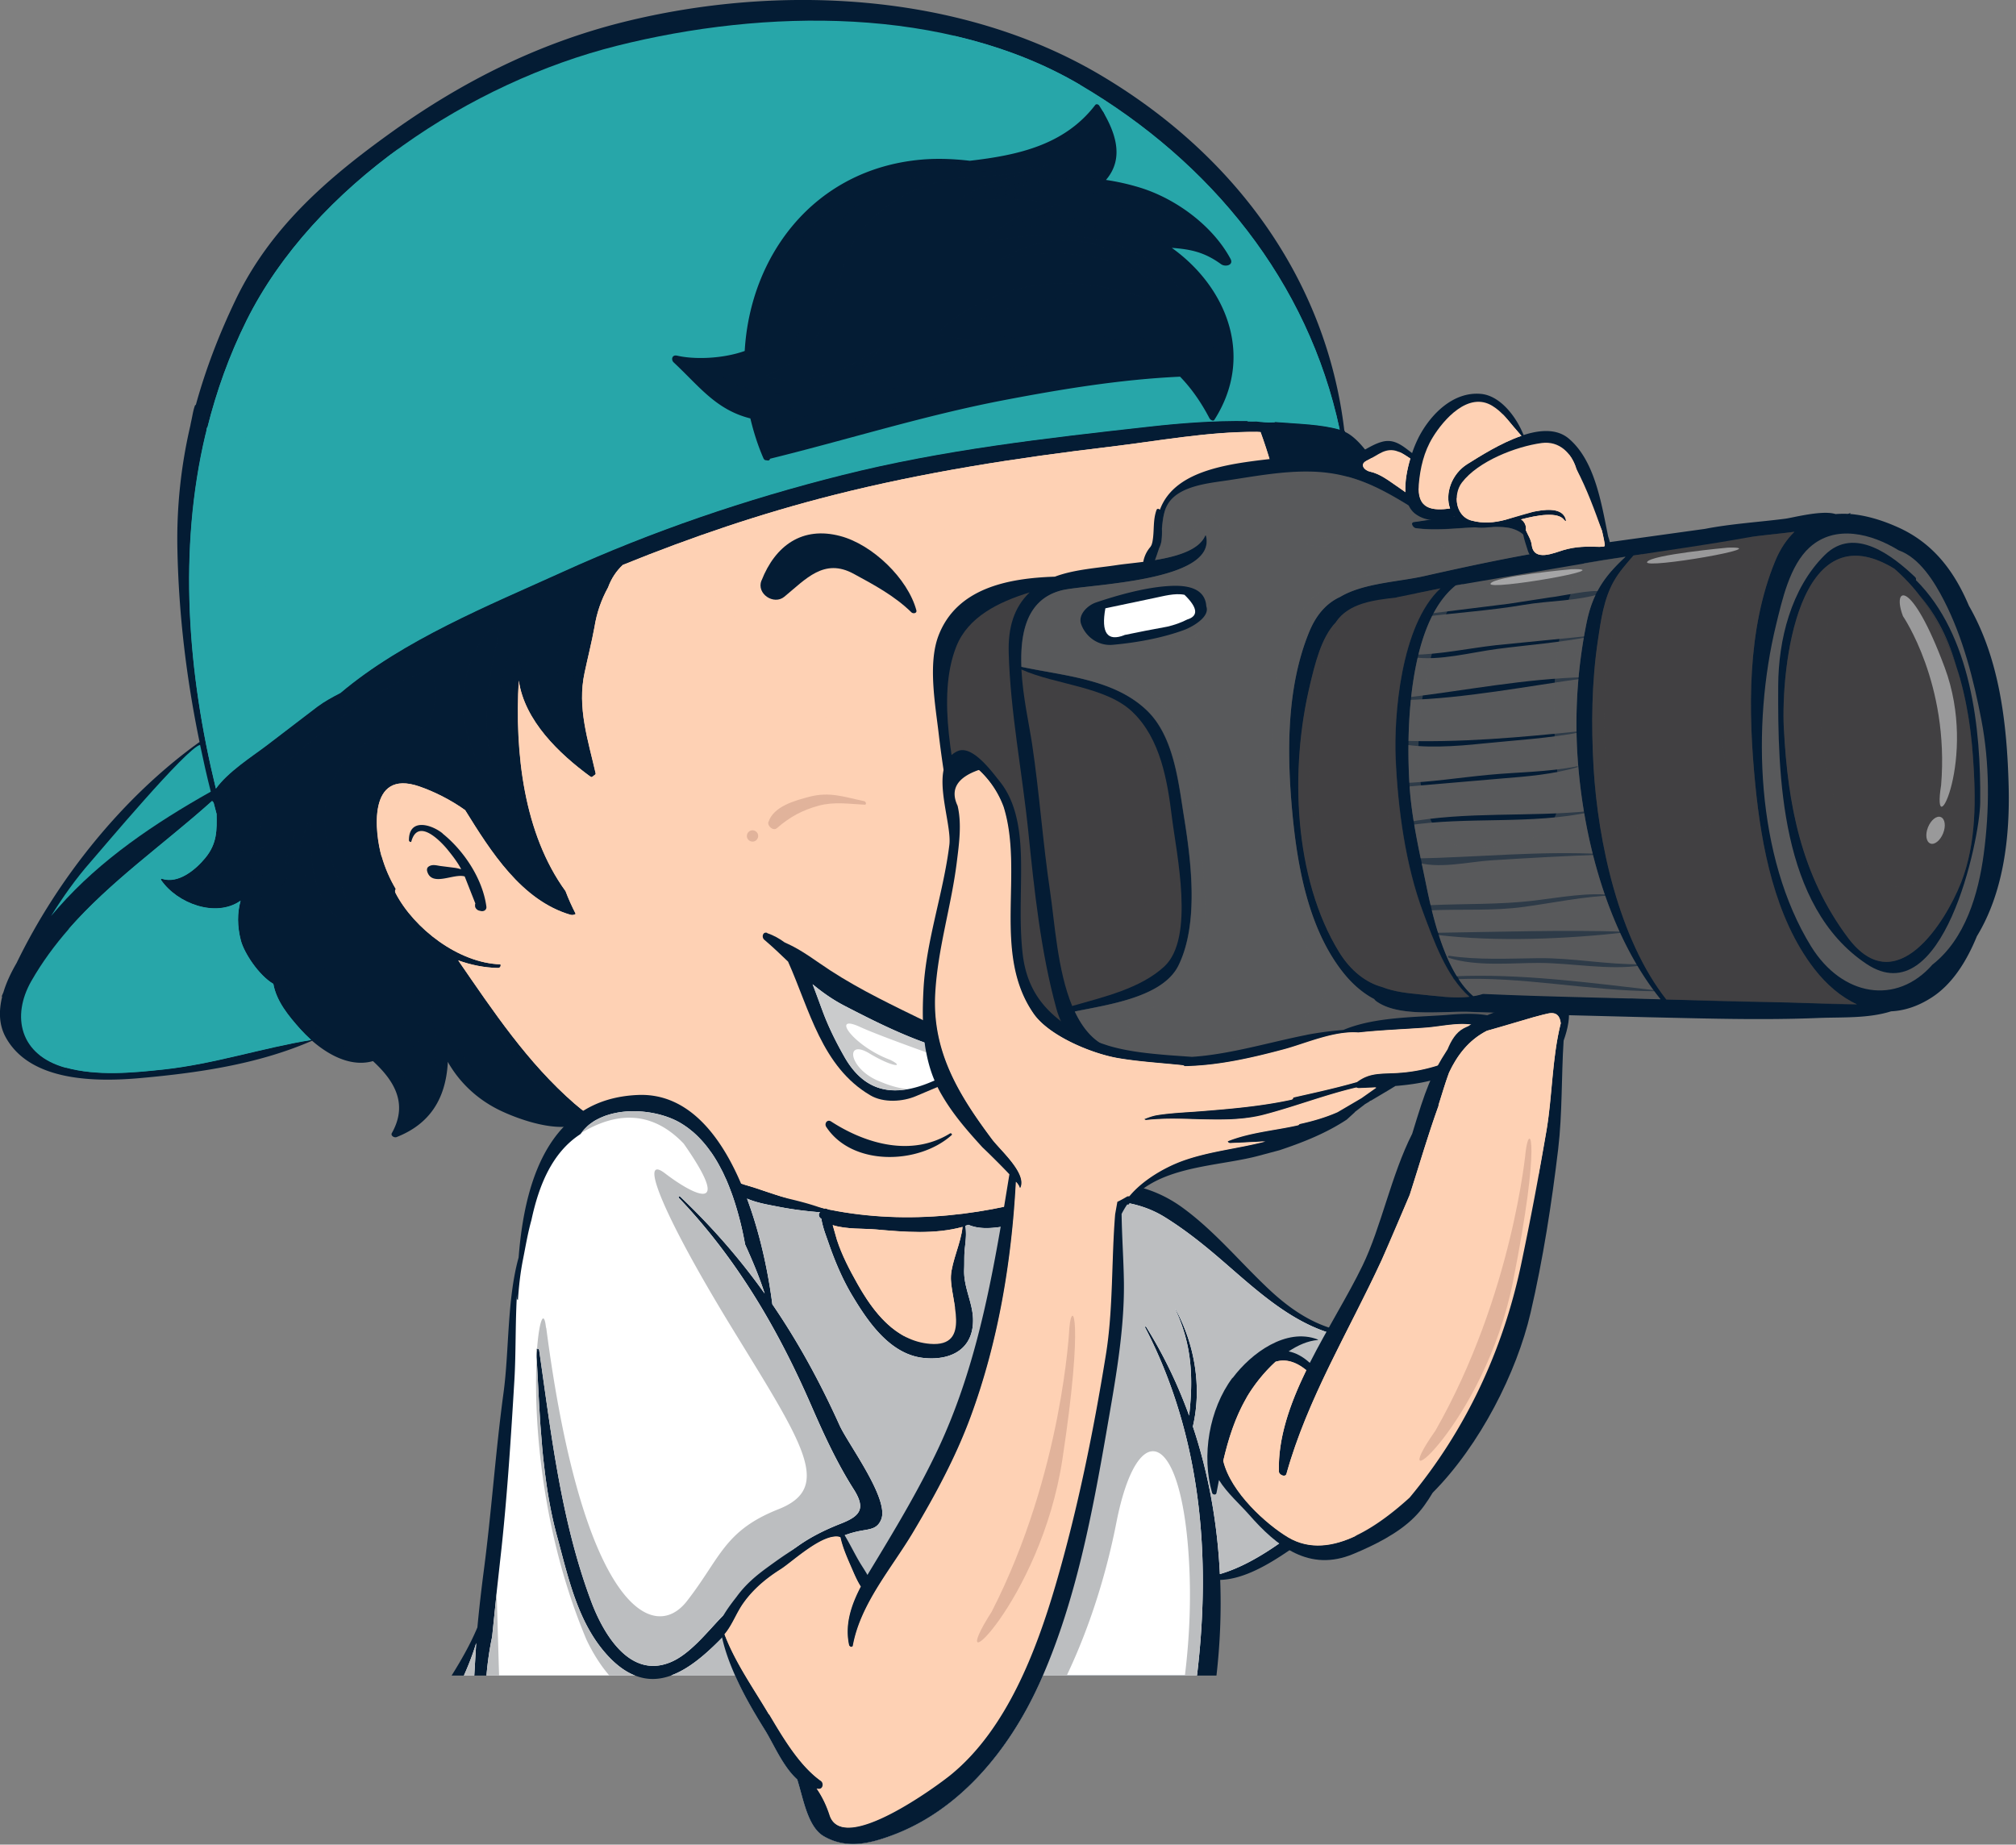 <svg xmlns="http://www.w3.org/2000/svg" width="200" height="183" fill="none" xmlns:v="https://vecta.io/nano"><rect width="100%" height="100%" fill="#808080" stroke="none"/><style><![CDATA[.B{fill:#041c34}.C{fill:#fed1b4}.D{opacity:.5}.E{fill:#414042}.F{fill:#27a6a9}.G{fill:#58595b}.H{fill:#e1b39b}.I{fill:#f1f2f2}]]></style><g clip-path="url(#A)"><path d="M.21 98.94s-.04-.1-.02-.15l.15-.35c.29-.98.76-1.96 1.31-2.91 4.11-8.47 10.62-16.52 18.12-21.9h.03c-1.3-6.28-2.07-12.64-2.2-19.12a49.39 49.39 0 0 1 1.29-12.31c.02-.14.05-.27.08-.41.12-.52.18-1.03.36-1.53.02-.06.06-.08.1-.1.98-3.55 2.31-7.02 3.98-10.49 3.46-7.16 9.13-12.04 15.47-16.58C45.89 8.07 53.41 4.3 61.79 2.2 77.21-1.65 95.2-.77 109.06 7.38c13.31 7.84 22.52 20.23 24.31 35.37.02 0 .04.02.07.03v.07c1.14.52 2.25 2.04 2.7 2.76 1.83 2.93 1.36 6.06-.1 8.96a7.6 7.6 0 0 1 .25 1.33c.39 4.11-2.72 5.71-5.13 8.21a30.5 30.5 0 0 0 1.37 3.37c3.15 6.44 7.18 12.6 6.1 20.07-1.1 7.68-5.45 15.49-11.1 20.7-11.43 10.57-30.25 17.39-45.6 13.21-7.8-2.12-16.73-5-23.54-9.43-.28-.18-.54-.37-.8-.56-2.26.95-5.97-.37-7.8-1.22-2.33-1.08-4.17-2.79-5.37-4.91v.17c-.23 3.51-1.77 6-5.08 7.3-.22.09-.62-.14-.46-.41 1.66-2.96.16-5.25-1.88-7.13-2.14.61-4.35-.55-6.04-2.02-5.33 2.32-11.23 3.18-16.99 3.7-4.43.4-10.97.38-13.4-4.04-.67-1.21-.7-2.58-.37-3.97h.01z" class="B"/><g class="F"><path d="M19.851 73.9c-1.33.28-9.85 10.46-10.83 11.57-1.5 1.7-2.78 3.52-3.96 5.41l.73-.84c4.19-4.77 9.61-8.4 15.12-11.5-.39-1.54-.74-3.09-1.06-4.63v-.01zM107.16 8.42C93.781.55 75.861.87 61.211 4.54c-14.44 3.62-30.04 13.75-36.76 27.28-1.71 3.43-2.98 6.99-3.88 10.62l-.03-.02-.03.12c-.03.19-.06.37-.11.55-2.72 11.47-1.79 23.65 1.02 35.16 1.21-1.68 3.52-3.14 5-4.26l5.09-3.89c.7-.52 1.48-.94 2.27-1.35 6.23-5.26 14.76-8.71 21.99-11.99 8.95-4.07 18.23-7.23 27.76-9.62 10.02-2.52 20.209-3.67 30.459-4.81 3.26-.37 6.48-.6 9.72-.56.05.03.1.05.15.05.27.01.54 0 .8 0 .54.07 1.08.12 1.63.09h.09c.06 0 .1-.02.13-.04l.88.06c1.27.11 3.74.17 5.52.7-3.12-14.68-12.76-26.55-25.75-34.18v-.03z"/></g><g style="mix-blend-mode:multiply" class="F"><path d="M20.4 43.081c.05-.18.08-.36.11-.55l.03-.12.03.02c.91-3.63 2.18-7.18 3.88-10.62 3.32-6.67 8.8-12.52 15.23-17.17-25.71 22.1-13.16 54.56-5.75 48.87 17.92-13.1 37.04-13.59 34.9-18.54-2.14-4.94-11.4-10.26-3.77-10.85s6.04-10.26 14.35-17.37c8.32-7.11 23.27-2.06 19.39-9.59-.7-1.36-2.21-2.56-4.2-3.62 4.44 1.02 8.69 2.59 12.55 4.87 12.99 7.64 22.63 19.51 25.75 34.18-1.78-.53-4.25-.59-5.52-.7l-.88-.06c-.03.02-.07.04-.13.04h-.09c-.55.03-1.09-.02-1.63-.09-.26 0-.53.01-.8 0-.05 0-.1-.02-.15-.05-3.25-.04-6.47.2-9.72.56-10.25 1.15-20.43 2.29-30.46 4.81-9.53 2.4-18.81 5.56-27.76 9.62-7.23 3.28-15.75 6.73-21.99 11.99-.79.41-1.57.83-2.27 1.35-1.72 1.27-3.38 2.61-5.09 3.89-1.48 1.11-3.79 2.58-5 4.26-2.81-11.51-3.75-23.69-1.02-35.16l.01.03z"/></g><path d="M134.86 57.43c.79-3.2-1.23-6.74-3.62-8.75-.06-.05 0-.14.06-.1 1.99 1.16 3.67 3.01 4.49 5.18.57-2.14.6-4-.13-6.31-.38-1.21-1.44-3.01-2.7-3.96l-1.57-.02c-.04 0-.06.01-.08.02l-5.11-.57c2.46 6.64 2.64 13.89 4.78 20.55 1.58-1.87 3.29-3.58 3.9-6.04h-.02z" class="B"/><path d="M58.291 110.501l.17.11v.02c5.55 4.08 13.2 6.13 19.56 8.24 15.17 5.04 32.21-.67 44.8-9.56 6.74-4.76 10.03-11.14 13.14-18.53 1.72-4.08 2.38-7.67 1.14-12.02-1.11-3.93-3.54-7.39-5.54-10.9-3.34-5.86-3.4-12.28-4.71-18.75-.43-2.13-1.05-4.21-1.79-6.25-.12 0-.25-.02-.36-.02-4.91-.03-9.75.9-14.61 1.48-9.25 1.1-18.39 2.51-27.43 4.8-7.12 1.8-14.07 4.16-20.87 6.92-.64.6-1.13 1.33-1.46 2.23-.68 1.23-1.13 2.54-1.35 3.94-.28 1.52-.66 3.01-.98 4.52-.75 3.46.35 6.71 1.1 10 0 .04-.01.08-.05.11-.1.08-.2.16-.3.23-.06.04-.13 0-.18-.03-3.09-2.26-6.53-5.54-7.1-9.53-.41 7.16.49 15.18 4.64 20.89.29.77.63 1.52 1.01 2.26-.14.1-.32.14-.52.09-4.86-1.42-7.92-6.3-10.45-10.38-1.46-1.05-3.12-1.86-4.54-2.35-5.2-1.8-4.4 4.67-3.75 6.94.34 1.18.81 2.25 1.4 3.24-.08.09-.11.23-.02.41 1.83 3.51 6.25 6.94 10.41 7.06.04.18-.03.37-.29.36-1.34-.03-2.65-.3-3.91-.75 3.48 5.05 6.88 10.16 11.55 14.22.4.35.83.68 1.26 1.01l.03-.01z" class="C"/><g style="mix-blend-mode:multiply" class="C"><path d="M37.88 84.96c.34 1.18.81 2.25 1.4 3.24-.08.09-.11.23-.02.41 1.83 3.51 6.25 6.94 10.41 7.06.04.18-.03.37-.29.36-1.34-.03-2.65-.3-3.91-.75 3.48 5.05 6.88 10.16 11.55 14.22.4.35.83.68 1.26 1.01l.17.11v.02c5.55 4.08 13.2 6.13 19.56 8.24 15.17 5.04 32.21-.67 44.8-9.56 6.74-4.76 10.03-11.14 13.14-18.53 1.72-4.08 2.38-7.67 1.14-12.02-1.11-3.93-3.54-7.39-5.54-10.9-3.34-5.86-3.4-12.28-4.71-18.75-.43-2.13-1.05-4.21-1.79-6.25-.12 0-.25-.02-.36-.02-4.91-.03-9.75.9-14.61 1.48-9.25 1.1-18.39 2.51-27.43 4.8-7.12 1.8-14.07 4.16-20.87 6.92-.64.6-1.13 1.33-1.46 2.23-.68 1.23-1.13 2.54-1.35 3.94-.28 1.52-.66 3.01-.98 4.52-.75 3.46.35 6.71 1.1 10 0 .04-.01.08-.05.11-.1.08-.2.16-.3.23-.06.04-.13 0-.18-.03-3.09-2.26-6.53-5.54-7.1-9.53-.41 7.16.49 15.18 4.64 20.89.29.77.63 1.52 1.01 2.26-.14.1-.32.14-.52.09-4.86-1.42-7.92-6.3-10.45-10.38-1.46-1.05-3.12-1.86-4.54-2.35-5.2-1.8-4.4 4.67-3.75 6.94l.03-.01zm20.13-4c1.81 2.65 4.14 1.28 3.44-1.74-3.09-14.02 10.56-21.76 10.84-20.04s1.26 5.29 4.42 1.82c3.16-3.46 6.76-3.07 9.75-1.6s5.94 5.11 5.29-2.44 15.59-9.04 15.59-9.04c2.83-.66 6.5.11 4.36 3.8s-6.28 3.58-12.84 5.45c-6.56 1.86-8.39 6.29-7.6 11.06.79 4.78 1.62 14.65.27 20.76s-2.72 8.5-8.1 5.65-9.1-2.82-9.1-2.82 1.88 1.85 3.14 4.78c1.27 2.93 3.76 12.14 7.96 13.81 4.2 1.66 6.63-1.48 8.4.97 1.78 2.45 2 4.97-5.97 5.5-10.32.52-20.84-8.55-25.18-17.06s-6.48-21.51-4.67-18.86z"/></g><g class="B"><path d="M75.551 57.591c1.36-3.47 4.05-5.41 7.81-4.41 3.19.84 6.7 4.21 7.55 7.37.08.3-.33.36-.49.2-1.66-1.63-3.71-2.73-5.74-3.83-2.93-1.59-4.73.52-6.87 2.28-1.04.86-2.79-.29-2.27-1.61h.01zm1.12 13.779s-.09-.04-.06-.07c3.38-4.04 10.37-.81 12.88 2.52.24.31 0 .86-.44.69-1.76-.71-3.25-1.12-5.11-.36-1.36.55-2.19 1.83-3.49 2.45-.4.19-1.05-.26-.81-.72 1.57-3.02 5.08-3.49 8.06-2.75-2.82-2.71-7.67-4.13-11.03-1.75v-.01zm-.57 21.2c.67.23 1.23.55 1.73.92l.26.12c1.52.68 2.91 1.78 4.3 2.68 3 1.95 6.24 3.48 9.45 5.05 4.63 2.27 9.83 3.64 14.96 2.64 2.21-.43 4.38-1.04 6.26-2.35.88-.61 1.49-1.17 2.48-1.55.04-.01.09.06.04.08-1.19.54-2.08 1.47-3.09 2.28-1.4 1.12-3.77 1.65-5.47 2.06-2.15.51-4.21.71-6.28.66-3.36.83-6.7 2.22-9.86 3.58-1.33.57-3.23.69-4.53-.07-4.83-2.83-6.04-8.52-8.17-13.27-.75-.72-1.51-1.45-2.36-2.17-.3-.25-.15-.83.29-.68l-.01.02z"/></g><path d="M81.641 100.39c.58 1.55 1.32 3.03 2.14 4.47 2.12 3.73 5.17 3.92 8.57 2.49 2.1-.88 4.32-1.69 6.55-2.3a29.97 29.97 0 0 1-3.53-.55c-4.03-.87-7.95-2.83-11.58-4.71-1.21-.63-2.23-1.36-3.17-2.14.36.9.68 1.83 1.02 2.74z" fill="#fff"/><g class="B"><path d="M82.45 111.26c3.44 2.23 7.99 3.54 11.81 1.18.09-.05.24.09.15.17-3.27 2.94-9.87 3.11-12.44-.81-.22-.34.1-.79.48-.54zm-46.35-6.78l-1.37-1.09a.6.6 0 0 1-.23-.35c1.88.35 3.95 1.11 5.06 2.67.98 1.74 1.21 3.88.45 5.85 3.58-3.04 4.64-9.76 1.14-13.17-.03-.03 0-.09.04-.06 1.07.6 1.89 1.7 2.44 2.96a.43.43 0 0 1 .16.14c2.33 3.95 4.34 6.84 8.8 8.59 1.01.4 2.15.59 3.22.73.28.04.59.06.88.06-5.16-4.04-8.61-9.93-11.77-15.56-.04-.07-.05-.13-.04-.18-5.84-2.39-10.27-8.77-9.45-15.08.76-5.87 6.68-3.99 10.72-.57a.5.5 0 0 1 .53.2c.27.34.53.69.8 1.05.83.88 1.51 1.8 1.94 2.69 1.53 2.08 3.2 4.1 5.36 5.3-4.9-7.03-5.19-17.66-2.96-25.5.01-.05.09 0 .08.03-.13.98-.23 2-.32 3.04.05.03.1.06.11.12.85 4.51 3.94 6.55 6.52 9.92-.09-.12-.46-2.51-.59-3-.47-1.71-.55-3.59-.64-5.35-.15-2.93.63-8.19 3-11.08l-4.61 1.98c-7.68 3.44-15.95 7.22-22.69 12.33-.06.05-.13.06-.2.06-1.47 1.06-2.95 2.06-4.2 3.06-1.83 1.47-3.74 2.78-5.36 4.5-.38.41-.66.8-1.15.93a.09.09 0 0 0 .01.05c1.88 2.65 1.55 6.62-1.91 7.82-1.16.4-2.4.54-3.54.04-.37-.17 1.01.81 1.32 1.03.78.5 1.53.81 2.47.93 1.56.2 3-.37 4.17-1.37.03-.02.06-.04.08-.05.31-.54.74-1.03 1.26-1.46l1.14-.67c.03.03.04.07 0 .1-1.56 1.45-2.12 3.46-1.95 5.55.11 1.4.64 2.77 1.4 3.95.08.12.44.74.8 1.26-.09-1.63.4-2.92.91-4.44-.05.76.04 1.56.21 2.32-.03 1.93.26 3.69 1.7 5.58 1.64 2.15 3.67 3.7 6.24 4.18l.02-.04z"/></g><path d="M6.531 105.921c3.12.85 6.6.52 9.76.18 4.98-.55 9.77-2.14 14.58-2.92-.39-.35-.75-.72-1.08-1.08-1.13-1.27-2.36-2.74-2.67-4.48-1.43-.84-2.91-3.07-3.23-4.34-.35-1.36-.36-2.7-.02-3.91-2.44 1.71-6.28.29-7.89-2.06-.04-.06 0-.15.08-.12 1.65.54 3.37-.93 4.31-2.07 1.19-1.45 1.14-2.8 1.12-4.36l-.3-1.14c-.05-.04-.1-.1-.14-.15-6.34 5.69-13.61 10.27-17.95 17.87-1.97 3.46-1.18 7.34 3.43 8.6v-.02z" class="F"/><g class="B"><path d="M43.9 82.69c2.13 1.71 3.98 4.5 4.35 7.24.05.33-.24.52-.55.45l-.17-.04c-.18-.04-.39-.24-.4-.44v-.17c0-.04.02-.06.03-.09l-1.06-2.69c-1.08-.33-3.23 1.05-3.71-.47-.06-.2-.04-.4.15-.52.35-.23.74-.11 1.12-.05l1.5.19c.19.03.39.08.59.14l-.06-.13c-.36-.65-.82-1.24-1.29-1.82-.42-.52-2.89-3.33-3.59-.82-.04.15-.24 0-.24-.1-.01-2.24 2.21-1.6 3.34-.69l-.01.01zm23.26-47.41c1.65.39 4.46.34 6.72-.46.54-9.48 6.88-18.02 17.48-18.98 1.52-.14 3.16-.09 4.85.11 4.76-.55 9.39-1.55 12.45-5.54.1-.13.32-.05.39.07 1.61 2.5 2.56 5.17.67 7.37a23.14 23.14 0 0 1 3.4.77c3.55 1.1 7.18 3.77 8.95 7.05.35.65-.52.84-.93.54-1.68-1.22-3.05-1.48-4.89-1.62 5.35 3.82 8.28 10.69 4.23 17.05-.13.2-.41 0-.49-.14-.88-1.68-1.85-3.03-2.92-4.13-5.88.27-11.67 1.22-17.48 2.33-7.92 1.52-15.4 3.89-23.2 5.81-.02.12-.1.17-.2.18-.09-.02-.18-.03-.28-.04a.41.41 0 0 1-.16-.16c-.57-1.3-.99-2.64-1.31-3.98-3.41-.85-5.09-3.21-7.6-5.55-.3-.28-.16-.78.3-.68h.02z"/><path d="M74.28 40.421c3.06.81 6.46-.3 9.17-1.67.27-.14.57.25.32.45-2.24 1.82-5.22 2.86-8.13 2.51l.55 2.82c7.44-3.09 14.98-4.71 22.87-6.15 5.74-1.05 11.55-1.8 17.37-1.64-3.27-2.95-7.41-3.76-12.72-3.96-.37-.02-.53-.59-.09-.63 6.25-.53 12.11 1.06 15.61 6.57 1.65 2.6 1.71.53 1.91-1.71.26-2.83-.94-5.75-2.38-8.11-2.88-4.71-9.63-7.51-14.94-6.79-.03 0-.05-.04-.02-.04 4-1.1 8.23-.16 11.64 1.99 1.66-.17 2.88-.05 4.15.35-5.54-5.86-13.18-6.01-20.96-4.92-.07 0-.13-.1-.05-.12 3.52-1.24 6.6-1.9 9.91-1.65 1.01-1.33 1.56-2.43 1.38-4.36-.35-3.66-.74-2.15-1.6-1.19-.95 1.06-1.91 1.9-3.29 2.41-3.68 1.38-7.8 1.72-11.77 1.88-1.15.25-2.28.59-3.38 1.07-5.56.9-9.87 4.72-12.68 9.71-1.22 2.16-1.8 4.55-1.98 7 1.26-.72 2.15-1.78 2.19-3.27 0-.06.1-.04.11.02.28 4.23-5.57 5.49-9.22 5.24 1.83 1.76 3.29 3.47 6.03 4.2v-.01z"/></g><g style="mix-blend-mode:multiply"><path d="M83.78 99.781c3.63 1.88 7.56 3.84 11.58 4.71a29.97 29.97 0 0 0 3.53.55 44.07 44.07 0 0 0-2.76.86c-3.78-1.32-8.98-3.18-10.81-4.02-2.99-1.38-.66 1.9 2.98 3.26 1.5.73.38.83-2.06-.64s-2.04 1.47.85 2.71c1.17.5 2.1.77 2.99.83-2.48.46-4.67-.31-6.31-3.19-.82-1.44-1.56-2.92-2.14-4.47l-1.02-2.74c.94.78 1.95 1.51 3.17 2.14z" fill="#cacbcc"/></g><path d="M139.281 142.321c-.53 1.15-1.26 2.21-2.13 3.19l-.24.34c-1.37 1.88-3.02 3.46-4.8 4.89l-2.84 2.12-.27.19-1.07.74c-2.05 1.4-4.52 2.88-6.88 2.95.12 3.16-.01 6.34-.37 9.49h-17.22l-.38.86c-2.92 6.41-7.79 12.49-14.61 15-2.29.85-4.54 1.35-6.74.08-1.61-.93-2.03-3.72-2.64-5.64-1.41-1.26-2.32-3.47-3.19-4.88-1.04-1.67-2.13-3.51-2.97-5.42h-6.36c-1.16.42-2.34.48-3.56 0h-18.21c1.01-1.61 1.9-3.2 2.56-4.78.17-1.83.38-3.67.62-5.52.78-5.91 1.17-11.84 1.97-17.74.57-4.17.34-9.26 1.5-13.44.37-4.76 1.46-9.79 4.46-12.95.57-.62 1.23-1.16 1.97-1.61 1.46-.91 3.24-1.47 5.4-1.56 4.86-.21 8.12 3.84 10.23 8.78 0 0 .04.1.06.14 1.29.17 2.65.87 3.89 1.18l.47.11h.01s.03.01.04.01c.02.01.03.01.05.02 1.1.26 2.18.53 3.24.9a.46.46 0 0 0 .02.01c.15.04.31.09.46.15.04-.01.08-.02.12-.02h.04s.06.02.09.02h.01s.04.03.06.04c.07.04.14.09.22.13.01.01.01.02.02.03.03 0 .05.02.07.02.05.02.07.07.08.12 1.41.1 2.87.41 4.25.55l3.75.35 2.06.17a32.62 32.62 0 0 0 2.97-.18c-.01-.08 0-.16-.01-.23s.07-.06.09-.01c.03.07.05.14.08.22.47-.08.78-.16.68-.27-.01-.01 0-.04.02-.02.28.17.21.09.35.36.03.05 0 .1-.05.12l-.28.09c.95.04 2.06-.37 3.08-.73a15.53 15.53 0 0 1 1.16-.38 2.37 2.37 0 0 1 .36-.09c.32-.07.65-.13.97-.21 1.8-.37 3.61-.81 5.36-1.29.19-.05.35.08.41.24.37-.87.92-1.57 1.9-1.6.28-.01.56 0 .84.01h.01c.83.04 1.64.16 2.43.36a.75.75 0 0 1 .16.04 3.31 3.31 0 0 1 .42.12c1.38.41 2.69 1.07 3.9 1.96 3.03 2.22 5.44 5.11 8.14 7.7 1.89 1.83 3.9 3.34 6.31 4.15h.01c.55.19 1.11.34 1.71.45.21.04.42.07.64.1.87.11 1.74.11 2.61.16a10.81 10.81 0 0 1 1.79.22c3.76.85 1.65 7.64.7 9.69z" class="B"/><path d="M86.89 121.971c-1.17-.1-2.94 0-4.28-.43l.42 1.47c.49 1.51 1.24 2.96 2.02 4.33 1.57 2.8 3.78 5.7 7.21 5.98 4.27.35 1.94-4.54 2.08-6.75.09-1.44 1.01-3.32 1.15-4.85-2.78.76-5.72.51-8.6.25z" class="C"/><g fill="#fff"><path d="M47.241 163l-.19 3.23h-1.03c.47-1.05.89-2.13 1.22-3.23zm5.96-29.068l.04.76.25 4.77.12 1.92.18 2.24.11 1.12.13 1.12c.27 2.22.65 4.42 1.23 6.54 1.09 3.99 2 8.41 4.82 11.62.99 1.13 1.97 1.84 2.93 2.21h-14.75c.11-1.29.29-2.58.56-3.84l.45-4.39v-.04l.5-4.53c.58-5.48.93-11.01 1.26-16.52.16-2.69.08-5.67.26-8.56-.01.16-.01.31-.01.46 0 .07.04.12.1.17.09-1.32.23-2.64.49-3.97.26-1.29.48-2.66.85-3.97.74-3.47 2.06-6.7 4.85-8.52.03-.05.08-.08.11-.13.14-.19.29-.37.46-.53a2.81 2.81 0 0 1 .53-.45c.15-.12.31-.22.48-.31l.06-.03.06-.03c.17-.09.34-.17.52-.24a4.68 4.68 0 0 1 .3-.12l.39-.12c.19-.06.38-.1.57-.14.2-.04.39-.08.59-.1.02-.01.05-.01.07-.01.17-.02.34-.04.51-.05 1.88-.12 3.86.32 5.24 1.12a8.17 8.17 0 0 1 .62.4c.19.13.37.27.54.42a1.24 1.24 0 0 1 .22.18 8.78 8.78 0 0 1 .62.6c.38.4.73.83 1.04 1.28.05.05.09.11.13.17.27.4.53.82.76 1.26l.2.38a4.97 4.97 0 0 1 .2.4l.18.4c.01.02.02.03.03.05a18.26 18.26 0 0 1 .49 1.22c.07.17.13.34.19.51.28.81.52 1.64.73 2.45s.37 1.6.51 2.36c.72 1.59 1.4 3.19 1.94 4.87-2.41-3.38-5.15-6.55-8.38-9.62-.1-.1-.22.04-.12.14 5.74 6.03 9.81 12.98 13.12 20.58 1.25 2.87 2.54 5.69 4.23 8.34 1.19 1.89.63 2.62-1.23 3.36-1.69.66-3.29 1.45-4.74 2.56-.03.02-.06.05-.09.07-.01 0-.02 0-.03.02l-.86.7a23.68 23.68 0 0 0-.94.81c-1.76 1.54-3.38 3.21-5.01 4.91-.1.11-.21.21-.31.32-1.38 1.44-3.06 3.57-4.92 4.36-4.26 1.82-6.88-3.21-7.92-5.99-3-8.01-3.96-16.54-5.17-24.95-.01-.03-.02-.06-.04-.08s-.04-.04-.07-.04c-.03-.02-.06-.02-.09-.01-.05.01-.1.04-.09.12zm86.129 6.048c-1.26 3.98-4.24 6.81-7.53 9.22l-1.12.8.53-.22c-1.06.88-2.22 1.82-3.43 2.72-.28.21-.57.41-.87.62-1.9 1.33-3.91 2.47-5.89 3.04-.24-5.01-1.11-9.95-2.68-14.64.91-3.9.19-8.15-1.72-11.64-.01-.02-.04-.01-.03 0 1.69 3.57 1.79 6.92 1.38 10.56-1.11-3.06-2.52-6.01-4.26-8.8-.04-.05-.15-.03-.11.05 5.57 10.75 6.57 22.73 5.15 34.53h-15.29c-.12.29-.25.58-.38.86-2.92 6.41-7.79 12.49-14.61 15-2.29.85-4.54 1.35-6.74.08-1.61-.93-2.03-3.72-2.64-5.64-1.41-1.26-2.32-3.47-3.19-4.88-1.04-1.67-2.13-3.51-2.97-5.42h-6.36c1.76-.63 3.46-2.1 5.07-3.75.09-.09.17-.18.27-.28 1.62-1.69 3.16-3.53 4.6-4.85 1.96-1.79 4.23-3.78 6.8-4.84h.01c.16-.07.31-.14.48-.19.53-.2 1.08-.35 1.64-.45.95-.17 1.62-.2 1.99-1.14.79-2.04-3.3-7.47-4.13-9.3-1.97-4.36-4.14-8.32-6.68-12.03-.37-2.9-1.12-6.68-2.42-10.23l-.09-.25c1.02.45 2.23.63 3.23.83 1.34.26 2.68.42 4.03.53-.19.12-.17.39 0 .56.04.04.08.06.12.09.02.14.04.28.08.43.15.68.44 1.41.59 1.85.65 1.89 1.43 3.76 2.48 5.48 1.54 2.55 3.71 5.69 6.98 6.04 2.75.29 4.99-.9 4.91-3.88-.05-1.67-.95-3.14-.88-4.92.03-.68-.01-1.33.06-2.01.05-.46.11-.93.12-1.41 0-.3-.01-.6-.06-.89.1-.03.21-.07.31-.1.96.42 2.1.37 3.19.21.43-.06.84-.13 1.23-.2l.17-.03.95-.18c1.25-.22 2.48-.47 3.69-.92.9-.33 1.64-.27 2.19-.87l-.15.49c-.2.75-.35 1.47-.55 1.96-.05.09.09.2.17.12.78-.8 1.39-2 2.37-2.58.41-.24.88-.37 1.46-.32.06 0 .11 0 .17.01.36.05.72.11 1.07.18 1.23.25 2.39.68 3.48 1.35 2.15 1.33 4.07 2.89 5.97 4.54 3.06 2.65 6.22 5.56 10.09 6.87.45.16.92.29 1.39.4a2.02 2.02 0 0 0 .34.06c1.09.18 2.23.07 3.31.17h.01c1.13.1 1.85.44 2.29.93 1.86.76.92 4.63.41 6.27v.01z"/></g><path d="M95 84.581c-.7-3.94-1.42-7.86-1.88-11.83-.33-2.82-1.07-6.88-.03-9.65 1.79-4.74 6.87-5.74 11.56-5.89 1.93-.73 4.28-.86 6.22-1.16.61-.09 1.53-.18 2.55-.31a3.09 3.09 0 0 1 .68-1.45c.06-.06.09-.15.14-.22.04-.13.08-.25.1-.38.19-1.05.02-2.09.4-3.11.06-.15.23-.11.33-.01 1.53-4.16 7.45-4.62 11.93-5.15 6.28-.75 11.34 1.06 15.16 6.09 4.03-.62 11.16-1.53 10.24 3.37l2.98-.5 13.75-1.91c2.62-.51 5.33-.67 7.98-1.01.67-.08 3.67-.89 4.99-.46a10.23 10.23 0 0 1 1.24-.02c.06-.03.13-.04.19-.07.03-.01.07.03.04.05-.01 0-.03.02-.04.03 1.51.12 3.1.58 4.67 1.28 3.66 1.61 5.72 4.5 7.13 7.83 2.99 5.2 3.77 11.48 3.94 17.83.14 5.28-.55 10.67-3.15 14.95-1.03 2.52-2.45 4.75-4.44 6.05-1.38.9-2.75 1.34-4.07 1.4-2.25.72-4.89.57-7.18.66-5.62.23-11.21.05-16.83-.07l-9.78-.25c-4.26 1.85-9.2 1.5-13.72 2.26-5.64.95-11.11 2.62-16.78 3.4-2.19.3-4.84.55-7.47.42-4.83 1.21-11.57.6-15.28-2.72-5.23-4.66-4.44-13.05-5.59-19.45H95z" class="B"/><path d="M191.71 95.7c3.26-2.55 4.56-7 5.09-10.98.58-4.37.6-8.99-.24-13.33-.77-4-1.82-8.13-3.68-11.77-.98-1.91-2.44-4.29-4.53-5.03-2.67-1.64-6.27-2.6-8.83-.28-1.98 1.79-2.73 5.26-3.33 7.71-2.42 9.95-1.98 23.02 3.48 31.87 3.08 4.98 8.48 5.87 12.04 1.81z" class="G"/><path d="M175.92 99.42l8.3.22c-1.58-.72-3.03-1.96-4.25-3.54-3.91-5.06-5.24-12.13-5.84-18.31-.71-7.23-.83-15.35 1.99-22.15.51-1.23 1.16-2.16 1.9-2.88-1.7.23-3.41.34-4.8.59-3.71.67-7.44 1.19-11.17 1.76-.68.8-1.39 1.56-1.96 2.57-.98 1.74-1.27 3.83-1.56 5.77-.63 4.18-.68 8.46-.44 12.67.44 7.41 2.5 17.03 7.22 23.04l10.61.26z" class="E"/><path d="M161.721 99.05l3.01.09c-5.32-6.6-7.79-16.34-8.26-24.57a50.36 50.36 0 0 1 .93-12.79c.64-3.16 1.97-4.78 3.86-6.54l-2.27.35-14.57 2.49c-4.84 3.86-4.91 14.99-4.58 19.93.21 3.26.98 6.52 1.63 9.71.66 3.24 1.91 8.75 4.69 11.11a6.23 6.23 0 0 0 .95-.22h.13c4.82.22 9.65.32 14.48.45v-.01z" class="G"/><path d="M132.55 61.711c-1.5 1.54-2.11 4.27-2.59 6.22-2.01 8.29-1.65 19.17 2.9 26.55 1.14 1.85 2.67 3.02 4.28 3.45 1.18.46 2.47.6 3.92.74 1.49.14 3.16.4 4.71.22-2.29-1.98-3.58-5.68-4.59-8.36-1.76-4.7-2.51-10.3-2.73-15.29-.18-4.16.49-13.2 4.44-16.87l-4.34.89c.01 0 .03.01.04.01-2.27.26-4.77.54-6.05 2.43l.01.01z" class="E"/><path d="M124.4 105.032c5.24-.32 10.29-1.81 15.42-2.82 3.63-.71 7.65-.66 11.26-1.64l-5.16-.18c-2.67-.12-7.12.59-9.39-1.06-.08-.06-.15-.13-.2-.21-1.19-.62-2.28-1.59-3.21-2.8-3.25-4.22-4.36-10.1-4.87-15.25-.59-6.02-.69-12.79 1.66-18.45.73-1.75 1.79-2.83 3.04-3.4 2.3-1.38 5.81-1.49 8.35-2.07 3.6-.81 7.15-1.58 10.76-2.22-.45-1.04-.44-1.9-1.86-2.42-.83-.31-1.87-.22-2.74-.22-2.35 0-4.67.43-7.01.11-.27-.04-.58-.56-.17-.61.43-.05 1.02-.15 1.71-.25-4.06-2.49-7.09-4.7-12.12-4.76-2.65-.04-5.38.46-7.99.86-1.9.29-4.99.53-6.06 2.43-.37.66-.47 1.54-.54 2.37.01.38 0 .77-.04 1.16a2.53 2.53 0 0 1-.26.83c-.01.05-.02.09-.04.14-.11.31-.22.67-.35.99 2.14-.35 4.38-.99 4.98-2.43.02-.04.07 0 .08.02 1.11 4.6-11.83 4.79-14.31 5.41-3.42.86-4.14 4.12-4 7.59 4.26.91 9.2 1.2 12.46 4.34 2.69 2.59 3.12 7.15 3.68 10.61.71 4.4 1.46 10.53-.55 14.66-1.53 3.15-6.86 3.89-10.3 4.59.77 1.64 1.84 2.95 3.37 3.57 4.33 1.76 9.85 1.39 14.41 1.11h-.01z" class="G"/><g style="mix-blend-mode:multiply" class="D G"><path d="M116.91 95.771c2.01-4.12 1.26-10.26.55-14.66-.56-3.45-.99-8.01-3.68-10.61-3.25-3.14-8.2-3.43-12.46-4.34-.14-3.47.58-6.73 4-7.59 2.47-.62 15.42-.81 14.31-5.41 0-.03-.06-.06-.08-.02-.6 1.44-2.84 2.08-4.98 2.43a17 17 0 0 0 .35-.99c.02-.05.02-.09.04-.14.12-.24.22-.5.26-.83.05-.39.06-.78.04-1.16.06-.76.17-1.55.46-2.18.34 2.41 1.11 3.87 2.69 2.12 2.1-2.34 2.63-1.43 3.38 3.92.76 5.35-2.29 7.22-6.79 7.83-4.5.62-7.71 1.52-2.81 3.32 4.9 1.81 6.09 8.32 6.94 16.52.85 8.19.98 14.27-4.71 15.95s-1.06 4.15 6.39 3.3 12.35-3.53 10.34-6.68c-3.56-5.01-4.35-13.59-4.89-22.2-.55-8.61 2.27-15.67 7.18-16.85s10.23-1.31 10.15-2.54-1.51-1.62-8.61-.95-5.18-.52-5.18-.52c3.9-.51 6.13-.51 5.66-3.42-.17-1.04-.87-1.98-1.8-2.79 3 .8 5.4 2.44 8.33 4.25l-1.71.25c-.4.05-.1.57.17.61 2.34.31 4.66-.12 7.01-.11.87 0 1.91-.08 2.74.22 1.42.52 1.41 1.38 1.86 2.42-3.61.64-7.16 1.41-10.76 2.22-2.54.57-6.05.69-8.35 2.07-1.25.57-2.31 1.65-3.04 3.4-2.35 5.66-2.25 12.43-1.66 18.45.51 5.15 1.61 11.04 4.87 15.25.93 1.21 2.02 2.18 3.21 2.8.05.08.12.15.2.21 2.27 1.65 6.72.95 9.39 1.06l5.16.18c-3.62.98-7.63.93-11.26 1.64-5.13 1.01-10.18 2.5-15.42 2.82-4.57.28-10.08.66-14.41-1.11-1.53-.62-2.59-1.93-3.37-3.57 3.44-.7 8.76-1.43 10.3-4.59l-.01.02z"/></g><path d="M106.38 99.8c3.14-.9 6.77-1.74 9.12-3.91 3.07-2.83 1.2-11.23.76-14.82-.45-3.66-1.14-7.77-3.89-10.42-2.64-2.55-7.59-2.69-11.04-4.23.14 2.71.78 5.51 1.06 7.39.73 4.87 1.06 9.79 1.79 14.66.45 3.01.72 7.81 2.19 11.34l.01-.01z" class="E"/><g style="mix-blend-mode:screen" class="E"><path d="M106.86 92.532c2.3-.66 4.95-1.27 6.68-2.86 2.25-2.07.88-8.22.56-10.84-.33-2.68-.83-5.69-2.85-7.63-1.93-1.86-5.55-1.97-8.08-3.1.1 1.98.58 4.03.78 5.41.53 3.56.78 7.16 1.31 10.72.33 2.21.53 5.71 1.6 8.3z"/></g><path d="M98.14 98.092c1.19 6.55 8.82 8.67 15.05 8.389-3.89-.64-7.3-2.41-8.4-6.45-1.54-5.62-2.18-11.69-2.77-17.47-.6-5.91-1.79-11.89-1.95-17.82-.07-2.44.5-4.47 2.08-5.97-3.14.96-6.1 2.45-7.26 5.32-2.06 5.1-.2 12.32.72 17.53.97 5.47 1.54 11.01 2.53 16.46v.01z" class="E"/><path d="M176.41 67.991c.02-4.46 1.25-9.59 4.62-12.93 2.97-2.94 6.81.15 8.95 2.18.11.1.121.22.091.31 5.49 5.47 6.459 14.72 6.379 22.07-.04 3.71-3.7 21.05-11.28 16.01-8.56-5.7-8.81-18.75-8.76-27.63v-.01z" class="B"/><path d="M194.53 87.601c1.57-3.98 1.49-8.45 1.19-12.57-.49-6.96-2.48-13.98-7.79-18.61-9.56-5.85-11.27 9.78-10.96 15.9.39 7.5 1.72 14.53 6.37 20.73 4.79 6.38 9.71-1.69 11.18-5.44l.01-.01z" class="E"/><g style="mix-blend-mode:multiply" class="D E"><path d="M176.97 72.321c-.31-6.12 1.4-21.75 10.96-15.9a18.49 18.49 0 0 1 2.47 2.62c-.42-.48-.88-.94-1.38-1.38-7.44-4.55-8.77 7.61-8.52 12.37.3 5.83 1.34 11.3 4.96 16.12 3.73 4.96 7.55-1.31 8.7-4.24 1.22-3.1 1.16-6.57.93-9.78-.14-2.01-.44-4.02-.98-5.94.91 2.82 1.41 5.83 1.62 8.83.29 4.12.37 8.59-1.19 12.57-1.48 3.75-6.39 11.83-11.18 5.44-4.65-6.19-5.99-13.23-6.37-20.73l-.02.02z"/></g><path d="M194.1 66.201c-.84-2.59-2.04-5.03-3.7-7.16 1.8 2.05 2.97 4.52 3.7 7.16z" class="E"/><path d="M108.731 59.77c2.16-.73 4.79-1.46 7.05-1.62 1.23-.09 3.24-.1 3.77 1.38a2.18 2.18 0 0 1 .12.62c.41 1.08-1.48 2.08-2.18 2.34-2.19.81-4.77 1.27-7.1 1.48-1.41.13-2.67-.76-3.13-2.04-.35-.96.66-1.89 1.47-2.16z" class="B"/><path d="M111.54 63l2.08-.42 2.18-.41c.69-.16 1.35-.39 1.98-.71 1.14-.35 1.04-1.17-.27-2.45-.95-.2-2.12.14-3.01.32l-4.23.89-.61.13c-.44 2.44.19 3.32 1.89 2.66l-.01-.01z" fill="#fff"/><g class="B"><path d="M141.04 60.97l8.63-1.07 4.09-.63c.88-.08 4.45-.87 4.95-.56h.21c.07 0 .12.11.04.14-2.5.8-5.23.72-7.81 1.16-3.34.57-6.66.77-10.01 1.2-.13.02-.26-.21-.1-.24zm-.87 3.98c2.6 0 5.63-.65 8.22-.94l9.37-.93c.04 0 .08.06.03.07-3.03.6-6.19.83-9.25 1.23-2.61.34-5.76 1.21-8.33.82-.13-.02-.21-.24-.04-.24v-.01zm-.779 4.27c6.01-.71 11.84-1.9 17.92-2.04.04 0 .08.08.03.09-5.83.8-12 2.02-17.88 2.18-.11 0-.2-.21-.06-.23h-.01zm-.72 4.252c5.98.25 12.31-.33 18.26-.95.05 0 .1.08.04.09-3.25.64-6.65.82-9.94 1.16-2.46.26-5.94.52-8.36-.04-.13-.03-.18-.27 0-.26zm.379 4.22c2.87-.09 5.75-.55 8.61-.82 2.92-.28 5.93-.27 8.81-.85.04 0 .08.06.03.08-2.39.72-5 .93-7.49 1.13l-9.9.85c-.23 0-.34-.39-.06-.39zm.401 3.909c6.02-1.14 12.31-.52 18.37-1.15.05 0 .1.08.04.09-5.98 1.31-12.28.43-18.29 1.36-.17.03-.33-.27-.13-.31l.01.01zm.94 3.57c6.21-.12 12.33-.77 18.57-.44.03 0 .05.06 0 .06-3.67.12-7.33.33-10.99.56-2.28.14-5.39.92-7.58.13-.14-.05-.22-.3 0-.31zm1.489 4.63c3.48-.16 6.89-.04 10.36-.46 2.58-.31 5.31-.84 7.9-.53.01 0 .02.02 0 .02-2.98.08-6.02.74-8.97 1.14-3.07.42-6.13.2-9.22.34-.3.01-.43-.49-.08-.51h.01zm.65 2.74c6.25-.09 12.47-.3 18.73-.11.03 0 .06.07.02.07-5.95.66-12.77.96-18.71.25-.12-.01-.18-.21-.03-.21h-.01zm1.21 2.279c2.86.44 5.98.27 8.87.24 3.42-.04 6.82.66 10.22.6.06 0 .1.11.03.12-3.27.5-6.86-.24-10.18-.25-2.82 0-6.22.37-8.94-.5-.1-.03-.14-.22 0-.2v-.01zm.54 2.04c6.51-.3 13.43.64 19.9 1.38.06 0 .09.1.02.1-6.62-.03-13.27-1.51-19.87-1.19-.18 0-.26-.29-.05-.3v.01z"/></g><g style="mix-blend-mode:multiply" fill="#bcbec0"><path d="M53.3 133.811l-.06.88-.04-.76c0-.08.04-.12.1-.12z"/><path d="M54.19 131.731c3.62 27.73 10.61 31.4 13.95 27.12s3.68-6.98 9.08-9.12c5.41-2.14 2.54-6.33-4.48-17.78s-9.43-17.59-6.76-15.54 6.93 4.31 1.85-2.95c-3.38-3.55-7.04-2.95-10.15-1.07 2.05-2.78 7.08-2.57 9.78-1.01 3.97 2.29 5.68 7.81 6.46 12.08.72 1.6 1.4 3.19 1.94 4.87-2.41-3.38-5.15-6.54-8.38-9.61-.11-.1-.22.04-.13.14 5.74 6.03 9.82 12.98 13.12 20.57 1.25 2.87 2.55 5.7 4.23 8.35 1.2 1.89.63 2.62-1.23 3.35-1.69.66-3.29 1.45-4.73 2.56-2.66 2.05-4.93 4.41-7.25 6.83-1.38 1.43-3.06 3.57-4.92 4.36-4.26 1.82-6.88-3.21-7.92-6-3-8.01-3.95-16.54-5.17-24.94-.01-.1-.12-.15-.2-.13.22-2.89.69-3.94.89-2.08h.02zM47.241 163l-.19 3.23h-1.03c.47-1.05.89-2.13 1.22-3.23zm2.27 3.23h-1.25c.11-1.29.29-2.58.56-3.84l.45-4.39.24 8.23zm13.5.001h-2.56c-.81-.94-1.58-2.11-2.27-3.56-4.59-10.91-5.24-22.22-4.94-27.98l.25 4.77.12 1.92.18 2.24a42.42 42.42 0 0 0 .11 1.12l.13 1.12c.27 2.22.65 4.42 1.23 6.54 1.09 3.99 2 8.41 4.82 11.62.99 1.13 1.97 1.84 2.93 2.21z"/><path d="M139.33 139.98c-1.26 3.98-4.24 6.81-7.53 9.22l-1.12.8.53-.22c-1.06.88-2.22 1.82-3.43 2.72-.28.21-.57.41-.87.62-1.9 1.33-3.91 2.47-5.89 3.04-.24-5.01-1.11-9.95-2.68-14.64.91-3.9.19-8.15-1.72-11.64-.01-.02-.04-.01-.03 0 1.69 3.57 1.79 6.92 1.38 10.56-1.11-3.06-2.52-6.01-4.26-8.8-.04-.05-.15-.03-.11.05 5.57 10.75 6.57 22.73 5.15 34.53h-1.2c.47-3.81.6-7.53.43-10.9-.65-13.44-5.11-15.04-7.23-4.26-.95 4.84-2.53 10.13-4.92 15.16h-2.37c-.12.29-.25.58-.38.86-2.92 6.41-7.79 12.49-14.61 15-2.29.85-4.54 1.35-6.74.08-1.61-.93-2.03-3.72-2.64-5.64-1.41-1.26-2.32-3.47-3.19-4.88-1.04-1.67-2.13-3.51-2.97-5.42h-6.36c1.76-.63 3.46-2.1 5.07-3.75.09-.09.17-.18.27-.28 1.62-1.69 3.16-3.53 4.6-4.85 1.96-1.79 4.23-3.78 6.8-4.84h.01c.16-.07.31-.14.48-.19.53-.2 1.08-.35 1.64-.45.95-.17 1.62-.2 1.99-1.14.79-2.04-3.3-7.47-4.13-9.3-1.97-4.36-4.14-8.32-6.68-12.03-.37-2.9-1.12-6.68-2.42-10.23l-.09-.25c1.02.45 2.23.63 3.23.83 1.34.26 2.68.42 4.03.53-.19.12-.17.39 0 .56.04.04.08.06.12.09.02.14.04.28.08.43.15.68.44 1.41.59 1.85.65 1.89 1.43 3.76 2.48 5.48 1.54 2.55 3.71 5.69 6.98 6.04 2.75.29 4.99-.9 4.91-3.88-.05-1.67-.95-3.14-.88-4.92.03-.68-.01-1.33.06-2.01.05-.46.11-.93.12-1.41 0-.3-.01-.6-.06-.89.1-.03.21-.07.31-.1.96.42 2.1.37 3.19.21.43-.06.84-.13 1.23-.2l.17-.03.95-.18c1.25-.22 2.48-.47 3.69-.92.9-.33 1.64-.27 2.19-.87l-.15.49c-.2.75-.35 1.47-.55 1.96-.05.09.09.2.17.12.78-.8 1.39-2 2.37-2.58.41-.24.88-.37 1.46-.32.06 0 .11 0 .17.01.36.05.72.11 1.07.18 1.23.25 2.39.68 3.48 1.35 2.15 1.33 4.07 2.89 5.97 4.54 3.06 2.65 6.22 5.56 10.09 6.87.45.16.92.29 1.39.4a2.02 2.02 0 0 0 .34.06c1.09.18 2.23.07 3.31.17h.01c1.13.1 1.85.44 2.29.93 1.86.76.92 4.63.41 6.27v.01z"/></g><path d="M144.93 106.12a12.38 12.38 0 0 1-1.27.54c-.59.23-1.18.4-1.76.55-1.14.28-2.29.43-3.47.53l-.5.31-1.92 1.14c-.05 0-.1.03-.14.07-.01 0-.02.02-.03.03l-.42.25-1.01.78s-.01.02-.01.03l-.79.72c-2.04 1.35-4.33 2.26-6.67 3.04l-2.06.55c-3.45.93-8.3.98-11.41 3.23-.33.23-.64.49-.92.77h.1a3.04 3.04 0 0 0-.61.73c-.02.03-.04.07-.06.1-.05.01-.11.01-.16.01-.2.29-.38.6-.55.93.03 2.28.2 4.56.23 6.84.05 4.93-.91 9.99-1.74 14.82-1.41 8.12-3.01 16.54-6.3 24.14-.12.29-.25.58-.38.86-2.92 6.41-7.79 12.49-14.61 15-2.29.85-4.54 1.35-6.74.08-1.61-.93-2.03-3.72-2.64-5.64-1.41-1.26-2.32-3.47-3.19-4.88-1.04-1.67-2.13-3.51-2.97-5.42-.55-1.23-1.01-2.49-1.29-3.75-.02-.07-.04-.14-.05-.21-.22-.04-.43-.24-.47-.44l-.06-.38c-.06-.28.31-.37.47-.19-.16-.16.01-.59.28-1.06.45-.77 1.17-1.66 1.26-1.78.89-1.23 1.95-2.12 3.17-3 .78-.57 1.57-1.13 2.38-1.64.01-.01.02-.01.03-.02 1.34-.85 2.74-1.58 4.29-2.01.1-.02.2.04.25.11.02.02.03.05.05.07.02-.02.03-.04.05-.07.06-.09.22-.03.26.04.09.14.17.28.25.42.53.88.97 1.8 1.49 2.68.24.4.52.81.77 1.25a8.53 8.53 0 0 1 .18-.31c2.43-4.01 4.84-7.99 6.84-12.23 3.23-6.88 4.83-14.21 6.13-21.63l.06-.35.18-1.04.16-.96.53-3.23c-1.08-1.15-2.66-2.67-2.67-2.67-1.52-1.67-2.91-3.25-4.05-5.22-.15-.25-.28-.5-.41-.76a18.07 18.07 0 0 1-.29-.64c-.39-.91-.65-1.84-.83-2.79-.07-.32-.12-.65-.16-.98-.1-.73-.15-1.48-.17-2.23-.03-.97 0-1.96.05-2.95.24-4.88 1.97-9.59 2.57-14.42.22-1.69-1.03-5.14-.58-7.41.12-.61.37-1.13.79-1.51.17-.16.37-.29.61-.4 1.48-.66 3.46 2.12 4.16 2.98 2.21 2.72 2.17 6.76 2.13 10.05-.03 2.31-.1 4.56.14 6.87.32 3.13 1.61 5.2 3.82 6.89a17.18 17.18 0 0 0 2.07 1.34c.57.32 1.16.58 1.76.8.02.01.04.02.06.02l.78.26c1.92.58 3.95.78 5.96.95l2.37.17c3.78-.25 7.68-1.45 11.38-2.18.02-.01.05-.02.07-.02a34.03 34.03 0 0 1 3.01-.42c.19-.02.37-.03.56-.05 3.08-1.3 7.08-1.25 10.27-1.49.72-.06 2.56-.23 4.03.04a4.05 4.05 0 0 1 1.13.35c.32.15.58.36.74.62.04.05.07.11.1.18 0 0 .01 0 .01.02.92 2.22-3.3 3.59-4.62 4.22z" class="B"/><path d="M76.3 170.081c1.32 2.22 2.98 5.08 5.12 6.59.32.23.23.83-.22.8-.07 0-.13-.02-.19-.03.52.76.94 1.58 1.29 2.66 1.29 3.9 10.61-2.95 12-4.08 5.51-4.52 8.45-12.25 10.39-18.9 2.16-7.39 3.73-15.14 4.96-22.74.74-4.57.54-9.32.92-13.95l.22-1.23a14.17 14.17 0 0 0 1.01-.55h.18c1.34-1.62 3.51-2.85 5.21-3.48 2.68-.98 5.54-1.23 8.3-1.95-1.2.09-2.38.13-3.47.18-.13 0-.23-.09-.28-.2 2.19-.89 4.64-1.07 6.94-1.58.09-.02.15-.07.18-.13 1.29-.28 2.56-.64 3.78-1.18l2.37-1.39 1.49-1.05-1.72.08c-.08 0-.15-.02-.21-.07-3.09.72-6.11 1.9-9.18 2.7-3.79.98-7.81.1-11.67.53-.1.01-.2-.04-.26-.11.41-.15.83-.32 1.31-.4 1.4-.22 2.82-.27 4.23-.38 3.04-.24 6.06-.5 9.04-1.14.14-.03.2-.12.21-.22 1.43-.34 3.87-.84 6.32-1.54 1.23-.92 2.29-.81 3.83-.89 3.23-.16 5.74-1.19 8.58-2.63 3.75-1.9-.51-2.09-1.02-2.16-1.51-.2-3.07.2-4.58.31-2.19.16-4.43.24-6.64.48-2.41-.19-5.23 1.09-7.39 1.67-3.26.87-6.52 1.61-9.83 1.67-.05-.02-.11-.05-.15-.09-2.13-.23-4.3-.35-6.39-.7-2.62-.43-6.93-2.2-8.49-4.44-4.16-5.97-.95-13.95-2.98-20.51-.52-1.41-1.32-2.62-2.42-3.64-2.15.75-2.85 1.94-2.09 3.55.42 1.77.15 3.74-.07 5.51-.54 4.43-1.91 8.65-2.15 13.13-.31 5.75 2.34 10.04 5.63 14.44.8 1.07 3.44 3.34 2.83 4.78-.03.08-.15 0-.14-.06 0-.07-.11-.25-.32-.5-.42 7.91-1.75 15.91-4.5 23.35-1.48 4-3.51 7.75-5.69 11.41-2.12 3.57-5.21 7.07-5.98 11.24-.05.26-.38.13-.42-.07-.43-2.05.23-3.99 1.17-5.79-.41-.64-.7-1.37-1-2.05-.4-.91-.81-1.86-1.02-2.84-1.64-.5-4.77 2.48-5.9 3.19-1.43.9-2.71 1.97-3.69 3.35-.71.99-1.1 2.18-1.88 3.1 1.06 2.81 2.87 5.36 4.39 7.93l.04.02z" class="C"/><g style="mix-blend-mode:multiply" class="C"><path d="M76.3 170.08c-1.52-2.57-3.33-5.12-4.4-7.92.78-.93 1.17-2.12 1.89-3.11.98-1.38 2.26-2.45 3.69-3.35 1.13-.71 4.27-3.69 5.9-3.19.21.98.62 1.92 1.02 2.84.3.68.59 1.42 1 2.05-.94 1.8-1.61 3.74-1.17 5.79.04.2.38.33.42.07.76-4.17 3.86-7.67 5.98-11.24 2.18-3.66 4.21-7.41 5.69-11.41 2.75-7.43 4.08-15.43 4.5-23.35.2.25.32.43.32.5s.1.13.14.06c.61-1.44-2.03-3.71-2.83-4.78-3.18-4.26-5.75-8.42-5.64-13.89.9 6.04 4.1 10.3 7.52 13.45 4.07 3.75 1.69 4.42-1.25 20.09-4.75 23.15-9.05 18.88-12.95 31.26s4.2 13.81 11.14 4.8c10.06-14.36 11.64-41.66 11.79-47.33.15-5.68 5.71-7.57 13.11-8.89 7.39-1.32 9.73-3.67 7.86-3.14-5.58 1.79-9.34 2.08-12.4 1.93-3.07-.15-8.7.02-4.58-.77 4.43-.84 7.67-.93 13.04-2.04 5.36-1.1 7.46-2.21 11.95-2.72 4.48-.52 6.73-3.39 1.05-2.89-6.67.44-12.83 3.31-18.56 4.14s-11.99.45-17.42-3.44c-5.42-3.89-4.23-11.81-4.93-20.72-.31-3.94-1.34-5.4-2.39-5.8.36-.25.81-.47 1.36-.66a9.35 9.35 0 0 1 2.42 3.64c2.03 6.55-1.18 14.53 2.98 20.51 1.56 2.24 5.87 4.01 8.49 4.44 2.09.35 4.26.47 6.39.7.05.04.1.06.15.09 3.31-.06 6.56-.8 9.83-1.67 2.15-.57 4.98-1.86 7.39-1.67 2.2-.25 4.44-.33 6.64-.48 1.51-.11 3.07-.51 4.58-.31.51.07 4.78.26 1.02 2.16-2.84 1.44-5.35 2.47-8.58 2.63-1.54.08-2.6-.03-3.83.89-2.45.7-4.88 1.2-6.32 1.54-.01.1-.07.19-.21.22-2.98.64-6.01.9-9.04 1.14-1.41.11-2.83.16-4.23.38-.49.08-.9.24-1.31.4.07.07.16.12.26.11 3.86-.44 7.88.45 11.67-.53 3.07-.8 6.09-1.98 9.18-2.7.06.04.13.07.21.07l1.72-.08-1.49 1.05-2.37 1.39c-1.23.54-2.5.9-3.78 1.18-.03.06-.09.11-.18.13-2.31.52-4.75.7-6.94 1.58.05.11.15.21.28.2l3.47-.18c-2.76.72-5.63.97-8.3 1.95-1.7.63-3.87 1.86-5.21 3.48h-.18c-.33.2-.67.39-1.01.55l-.22 1.23c-.38 4.63-.18 9.38-.92 13.95-1.23 7.6-2.8 15.34-4.96 22.74-1.94 6.64-4.88 14.38-10.39 18.9-1.39 1.14-10.71 7.98-12 4.08-.36-1.07-.77-1.89-1.29-2.66.07 0 .13.03.19.03.45.03.54-.57.22-.8-2.13-1.52-3.8-4.37-5.12-6.59l-.06-.03z"/></g><path d="M134.05 45.571c.18-.4.8-.66 1.15-.85.63-.34 1.24-.72 1.94-.9 1.23-.32 2.07.47 2.95 1.13a11.68 11.68 0 0 1 .7-1.66c1.19-2.25 3.43-4.48 6.16-4.21 1.9.19 3.48 2.27 4.2 4.08 1.67-.54 3.31-.63 4.47.34 2.59 2.18 3.24 6.39 3.92 9.72.11.31.19.62.2.94.02.07.03.15.05.23.02.07-.03.09-.08.09v.02c.06.17 0 .37-.22.36-.17 0-.32-.02-.48-.02-.55.08-1.04.26-1.6.11-.07-.02-.13-.09-.16-.16a5.91 5.91 0 0 0-1.4.18c-1.09.28-2.19.74-3.34.58-.53-.07-.82-.53-.96-.99-.17-.55-.42-1.24-.49-1.89-.08-.03-.15-.08-.18-.16-.09-.29-.23-.45-.42-.67-.06-.07-.14-.1-.22-.13l-.92.27c-1.16.33-2.72.59-3.88.09-.49-.21-.86-.5-1.14-.84-1.3.48-2.73.61-3.9-.26-.34-.26-.57-.61-.73-1.02-1.16-.88-2.43-1.98-3.85-2.22-.96-.17-2.24-1.03-1.75-2.16h-.02z" class="B"/><g class="C"><path d="M145.98 51.641c1.15.31 2.24.22 3.39-.08l2.79-.8c.08-.01.15-.03.22-.04 1.41-.27 2.79-.23 2.99.96-.07 0-.14-.02-.18-.08-.61-.87-2.71-.49-4.3-.07.33.19.54.62.49 1 0 .02-.02.02-.02.04.21.51.53.94.6 1.51.21 1.68 2.23.76 3.12.5 1.32-.39 2.36-.36 3.6-.33l.38-.02c.23 0 .12-.31.1-.46-.04-.36-.15-.73-.23-1.11l-2.54-6.13c-.45-1.54-1.67-2.82-3.45-2.58-2.56.35-6.29 1.8-7.91 3.92-.9 1.18-.65 3.34.95 3.78v-.01zm-2.13-1.19c-.54-1.49.17-3.44 1.7-4.4 1.23-.77 3.31-2.11 5.38-2.81l-.76-.88c-.67-.8-1.2-1.53-2.11-2.09-2.39-1.48-4.87 1.38-5.93 3.13-.87 1.42-1.24 3.03-1.38 4.67-.21 2.52 1.41 2.6 3.09 2.38h.01zm-7.94-3.66c.97.21 1.8.85 2.6 1.4l.91.64c-.07-1.05.17-2.27.49-3.34-.73-.48-1.44-1.02-2.4-.77-.51.13-.96.47-1.42.71l-.58.31c-.65.36-.15.93.39 1.05h.01z"/></g><path d="M122.291 136.7c1.83-2.45 5.31-5.02 8.44-3.81.02 0 .04.05 0 .05-.98.08-1.96.51-2.89 1.13.69.14 1.39.49 2.1 1.14 1.71-3.38 3.78-6.65 5.23-9.65 1.86-3.84 2.84-8.96 4.93-13.09 1.35-4.44 1.84-5.79 3.51-8.37.35-.86.83-1.67 1.58-2.07.16-.08.32-.16.49-.23 2.33-1.77 6.56-2.639 9.34-2.519.28.01.48.22.54.48.26 1.04-.04 2.37-.44 3.48-.23 3.57-.12 7.2-.54 10.76-.65 5.44-1.5 10.91-2.74 16.25-1.37 5.89-5 13.1-9.71 17.84-.53.88-1.1 1.72-1.82 2.43-1.6 1.61-3.98 2.78-6.04 3.64-4.36 1.83-7.57-.71-10.38-3.92-.85-.97-2.18-2.14-2.96-3.41l-.25 1.29c-.04.22-.37.18-.43-.01-1.07-3.68-.3-8.3 2.01-11.41h.03z" class="B"/><path d="M127.78 152.49c3.85 2.29 8.46-.64 12.06-3.91 5.55-6.66 9.25-14.59 11.05-23.07a339.41 339.41 0 0 0 2.54-13.39c.58-3.43.55-7.19 1.41-10.6-.08-.7-.4-1.18-1.32-.96-.16.04-.31.07-.47.11l-.94.25-4.6 1.34c-1.78.91-2.93 2.4-3.75 4.15-.4 1.07-.72 2.21-1.06 3.26.02-.03.04-.05.06-.09-1.07 2.95-1.94 5.96-2.9 8.95l-2.77 6.44c-3.26 7.08-7.35 13.7-9.46 21.24-.11.39-.74.1-.75-.22-.1-3.36 1.11-6.76 2.72-10.06-1.14-.93-2.15-1.11-3.05-.84-1.19 1.08-2.2 2.4-2.87 3.54-1.14 1.96-1.81 4.1-2.32 6.27.73 3.12 4.31 6.32 6.43 7.58l-.01.01z" class="C"/><g style="mix-blend-mode:screen" class="H"><path d="M76.241 81.541c.5-1.55 2.64-2.12 4.03-2.49 2.04-.54 3.48.02 5.46.43.18.03.27.37.04.35-1.58-.07-2.99-.32-4.55.1-1.66.45-2.87 1.12-4.15 2.23-.37.32-.97-.23-.84-.63l.01.01z"/></g><g style="mix-blend-mode:screen" class="H"><path d="M75.201 82.8a.57.57 0 0 1-.41.68.57.57 0 0 1-.68-.41.57.57 0 0 1 .41-.68.57.57 0 0 1 .68.41z"/></g><path d="M83.48 157.55s-2.24 3.21-3.53 9.56c-1.02 3.49-3.13-1.08-4.42-4.43s.25-4.47 2.96-6.63c2.72-2.17 3.2-3.01 4.98 1.5h.01z" class="C"/><g style="mix-blend-mode:multiply" class="C"><path d="M86.89 121.971c2.87.25 5.81.5 8.6-.25-.14 1.53-1.07 3.41-1.15 4.85-.05.82.24 2.01.41 3.17-.47-.81-.81-1.67-.84-2.53-.09-3.03.32-3.61-3.12-3.55s-5.24.86-4.19 4.14c.58 1.82 1.73 3.69 3.36 4.88-2.17-1.05-3.72-3.22-4.91-5.34-.77-1.38-1.53-2.82-2.02-4.33l-.42-1.47c1.34.43 3.12.32 4.28.43z"/></g><g style="mix-blend-mode:multiply" class="C"><path d="M123.671 138.64c.67-1.15 1.68-2.46 2.87-3.54.9-.28 1.91-.09 3.05.84-1.61 3.31-2.82 6.71-2.72 10.06 0 .32.64.61.75.22 2.11-7.54 6.2-14.17 9.46-21.24.98-2.12 1.86-4.29 2.77-6.44.96-2.99 1.83-6 2.9-8.95l-.06.09c.34-1.05.66-2.19 1.06-3.26.82-1.75 1.97-3.24 3.75-4.15 1.54-.42 3.07-.89 4.6-1.34.12-.04.51-.13.94-.25l.47-.11c.92-.22 1.24.26 1.32.96-.86 3.41-.84 7.16-1.41 10.6l-.81 4.53c.39-4.78 1.12-12.06-1.94-11.92-4.38.2-7.19 13.9-14.36 28.71-5.32 10.98-6.05 19.42-1.73 18.89-2.3 1.11-4.66 1.45-6.8.18-2.12-1.26-5.7-4.46-6.43-7.58.51-2.18 1.18-4.31 2.32-6.27v-.03z"/></g><g style="mix-blend-mode:multiply" class="C"><path d="M149.52 49.43c3.67-1.36 5.62-2.95 6.12-4.36.34.42.59.92.75 1.46 1.04 1.98 1.79 4.04 2.54 6.13l.23 1.11c.02.14.14.45-.1.46-.13 0-.25.01-.38.02-1.25-.04-2.28-.06-3.6.33-.89.26-2.91 1.18-3.12-.5-.07-.57-.4-1.01-.6-1.51 0-.02.02-.02.02-.04.05-.37-.16-.81-.49-1 1.59-.42 3.69-.81 4.3.07.04.06.11.08.18.08-.2-1.19-1.58-1.23-2.99-.96-.07.02-.15.03-.22.04-1.17.25-2.33.67-2.79.8-1.15.31-2.25.4-3.39.08-1.03-.28-1.5-1.27-1.46-2.25.87.69 2.38 1.01 5 .04z"/></g><g style="mix-blend-mode:multiply" class="C"><path d="M142.471 48.1c.87-2.63 2.68-4.12 4.63-5.42.73-.48 1.46-1.02 1.97-1.59.39.39.73.82 1.11 1.27l.76.88c-2.07.71-4.15 2.05-5.38 2.81-1.53.96-2.24 2.91-1.7 4.4-1.58.2-3.11.14-3.1-1.99.64.7 1.3.91 1.72-.37l-.01.01z"/></g><g style="mix-blend-mode:multiply" class="C"><path d="M135.52 45.74l.58-.31c.84.78 1.93 1.2 2.74-.58.37.16.72.41 1.08.64-.32 1.07-.55 2.28-.49 3.34-.29-.23-.61-.44-.91-.64-.8-.55-1.63-1.19-2.6-1.4-.54-.12-1.04-.69-.39-1.05h-.01z"/></g><g style="mix-blend-mode:multiply" class="C"><path d="M80.5 77.56s3.83-3.43 7.7-2.37c2.64.87 3.25-1.53-1.69-4.82-4.93-3.28-10.85-1.01-10.62 1.65.05 1.49 1.69-1.88 7.08-.67 2.27.43-2.95.88-4.22 4.09s.95 3.34 1.75 2.11v.01z"/></g><g style="mix-blend-mode:multiply" opacity=".3" class="B"><path d="M77.471 30.981c0-.05-.1-.08-.11-.02-.04 1.49-.93 2.55-2.19 3.27.18-2.45.76-4.83 1.98-7 2.81-5 7.12-8.81 12.68-9.71 1.1-.48 2.23-.82 3.38-1.07 3.97-.15 8.08-.5 11.77-1.88 1.37-.51 2.33-1.35 3.29-2.41.86-.96 1.25-2.47 1.6 1.19.18 1.93-.37 3.03-1.38 4.36-3.31-.25-6.39.41-9.91 1.65-.08.03-.02.13.05.12 7.78-1.09 15.41-.94 20.96 4.92-1.27-.4-2.49-.52-4.13-.35-3.43-2.15-7.66-3.09-11.66-1.99-.03 0 0 .05.02.04 2.71-.37 5.81.19 8.57 1.45-5.56-2.09-12.54-.87-12.54-.87s3.98-2.45 12.78-1.54c-5.95-2.73-16.49-1.22-16.49-1.22s2.23-1.49 6.97-2.04c4.74-.56 4.68-1.56 5.15-4.89-1.39 2.48-5.49 4.16-11.36 4-7.69-.31-15.04 3.48-15.58 9.75s-4.62 10.87-10.08 10.42c8.02 5.08 14.6-2.06 14.51-1.26s-3.78 5 2.27 2.88c7.35-3.12 18.17-1.53 15.41-4-2.77-2.46-11.28-.95-5.92-3.18 8.32-4.06 19.36-1.83 22.5 4.28.47-1.15.5-2.51.34-3.77.59 1.58.95 3.25.8 4.9-.2 2.24-.26 4.31-1.91 1.71-3.5-5.51-9.37-7.1-15.61-6.57-.44.04-.28.61.09.63 5.31.2 9.45 1.02 12.72 3.96-5.82-.16-11.62.59-17.37 1.64-7.89 1.44-15.44 3.06-22.87 6.15a78.2 78.2 0 0 1-.55-2.82c2.91.35 5.89-.7 8.13-2.51.25-.2-.05-.59-.32-.45-2.71 1.38-6.11 2.49-9.17 1.67-2.74-.73-4.2-2.44-6.03-4.2 3.66.26 9.51-1.01 9.22-5.24h-.01z"/></g><g style="mix-blend-mode:multiply" opacity=".3" class="B"><path d="M56.18 60.231l.84-2.15 2.95-1.27c-2.37 2.89-3.15 8.15-3 11.08.09 1.76.17 3.64.64 5.35.14.49.5 2.88.59 3-2.58-3.36-5.67-5.41-6.52-9.92 0-.05-.06-.09-.11-.12l.17-1.81c.4 1.72 1.45 4.09 4.17 6.35-1.51-5.98.26-10.51.26-10.51h.01zM16.34 87.57c1.14.5 2.39.36 3.54-.04 3.46-1.2 3.79-5.16 1.91-7.82 0-.01 0-.03-.01-.05.49-.13.77-.52 1.15-.93 1.05-1.12 2.23-2.06 3.43-2.99-1.16 1.21-1.79 2.3-1.67 3.3.42 3.38.05 7.54-5.93 9.06 3.26 1.32 5.03-1.62 9.79-4.13-4.59 4.33-1.65 9.28-1.56 6.62.09-2.67 3.93-6.74 3.25-3.58-.67 3.16-1.2 8.01 3.18 9.68s6.76 4.05 7.78 7.86c1.21-3.11-1.06-8.84-5.23-15.7-4.56-7.6-2.05-14.1 3.49-14.22s5.2 1.8 5.43-4.07c2.02 7.48 6.44 12.59 5.16 8.82-2.26-9.7 1.5-17.47 1.5-17.47s-.11.75.08 1.9c-2.03 7.77-1.62 17.99 3.13 24.82-2.16-1.2-3.84-3.22-5.36-5.3-.43-.89-1.11-1.81-1.94-2.69-.26-.36-.53-.71-.8-1.05a.52.52 0 0 0-.53-.2c-4.04-3.43-9.96-5.3-10.72.57-.82 6.31 3.61 12.7 9.45 15.08 0 .05 0 .11.04.18 3.16 5.63 6.61 11.53 11.77 15.56-.28 0-.6-.02-.88-.06-1.07-.14-2.21-.33-3.22-.73-4.45-1.75-6.46-4.64-8.8-8.59-.04-.06-.09-.11-.16-.14-.55-1.26-1.37-2.37-2.44-2.96-.04-.02-.07.03-.04.06 3.5 3.41 2.44 10.13-1.14 13.17.76-1.96.53-4.1-.45-5.85-1.1-1.55-3.18-2.31-5.06-2.67a.6.6 0 0 0 .23.35l1.37 1.09c-2.57-.49-4.6-2.03-6.24-4.18-1.44-1.88-1.73-3.65-1.7-5.58-.17-.75-.27-1.56-.21-2.32-.52 1.52-1.01 2.81-.91 4.44-.36-.51-.72-1.13-.8-1.26-.76-1.18-1.29-2.55-1.4-3.95-.16-2.09.39-4.1 1.95-5.55.04-.03.02-.07 0-.1l-1.14.67c-.52.43-.95.92-1.26 1.46-.03.01-.06.02-.08.05-1.17 1-2.61 1.57-4.17 1.37-.94-.12-1.69-.42-2.47-.93-.31-.23-1.68-1.2-1.32-1.03l.01.03z"/></g><g style="mix-blend-mode:screen" class="D B"><path d="M97.591 24.14s16.5-4.57 21.29 7.87c0 0-13.88-8.92-25.03.25-2.06 1.71 1.65.7 4.31 2.19 2.1 1.02-5.38.64-9.91 3-3.6 1.64-3.39 0-.69-3.19 0 0-6.13 4.88-11.67 3.05 5.76-2.24 6.5-6.47 8.01-11.56 1-3.38 5.52-7.6 11.64-8.12 4-.17 6.37-.48 8.41-1.3-.93 1.2-5.74.86-9.2 3.85 6.75-1.11 10.78.32 10.78.32s-3.97-.64-7.95 3.65l.01-.01z"/></g><g style="mix-blend-mode:screen" class="D B"><path d="M99.17 25.741s8.72-2.25 14.98 2.01c2.53 2.16-4.82-7.89-14.98-2.01z"/></g><g style="mix-blend-mode:screen" class="D B"><path d="M49.531 62.93s-1.96 6.31-.96 11.74c.99 5.43-3.04-.9-2.63-5.66s3.55-8.17 3.59-6.08z"/></g><g style="mix-blend-mode:screen" class="D B"><path d="M43.06 67.271s.88 5.34-2.36 5.15-11.82 3.7-7.07 14.94c3.18 6.73-2.56 3.94-2.73-2.76s-.5-.54-1.95.74c-1.45 1.27.17-1.48.29-2.64s-2.08.55-3.75 1.76c-1.67 1.2.96-2.96 1.14-5.05.17-2.1.71-3.22 6.23-7.45 5.52-4.22 10.26-6.24 10.21-4.68l-.01-.01z"/></g><g style="mix-blend-mode:screen" class="F"><path d="M76.611 5.351s-25.58.62-40.76 20.79c-2.29 4.52-2.85-5.61 10.15-13.82 13.01-8.22 33.39-10.19 30.61-6.97z"/></g><g style="mix-blend-mode:screen" class="F"><path d="M78.621 4.64c.04.55 1 .93 2.15.85 1.15-.07 2.05-.58 2.02-1.12-.04-.54-1-.93-2.15-.85-1.15.07-2.05.58-2.02 1.12z"/></g><g style="mix-blend-mode:multiply" class="F"><path d="M23.491 98.981c-1.74-3.02-6.7-6.14-10.3-9.16-1.36-1.14-3.86.24-6.44 2.41 4.19-4.81 9.5-8.48 14.29-12.78.04.06.09.11.14.15l.3 1.14c.03 1.56.08 2.92-1.12 4.36-.94 1.15-2.66 2.61-4.31 2.07-.08-.03-.12.06-.08.12 1.61 2.35 5.46 3.78 7.89 2.06-.34 1.2-.33 2.55.02 3.91.32 1.27 1.8 3.5 3.23 4.34.31 1.74 1.54 3.21 2.67 4.48.33.36.69.73 1.08 1.08-4.81.78-9.61 2.38-14.58 2.92-3.16.35-6.64.68-9.76-.18-1.09-.3-1.96-.74-2.63-1.29 10.95 2.16 21.16-2.91 19.6-5.64v.01z"/></g><g style="mix-blend-mode:multiply" class="D E"><path d="M158.1 76.12c-.25-4.21-.19-8.49.44-12.67.29-1.95.58-4.03 1.56-5.77.57-1 1.27-1.77 1.96-2.57l.85-.13c-3.43 5.07-4.56 15.69-3.27 22.65 1.64 8.78 13.23 5.53 11.93-.04-1.69-7.23-.75-12.78 1.98-20.74.54-1.57.48-2.72.05-3.56 1.32-.21 2.87-.33 4.42-.54-.74.72-1.39 1.65-1.9 2.88-2.82 6.8-2.7 14.92-1.99 22.15.61 6.18 1.94 13.24 5.84 18.31 1.23 1.59 2.67 2.82 4.25 3.54-2.89.06-5.91-.22-8.3-.22-3.53 0-7.07-.14-10.61-.26-4.72-6.01-6.78-15.63-7.22-23.04l.01.01z"/></g><g style="mix-blend-mode:multiply" class="D G"><path d="M139.841 78.001c-.33-4.94-.26-16.07 4.58-19.93l.69-.13c-5.45 7.88-6.38 26.12.4 26.13 7.04.01 9.7-1.48 9.06-6.75-1.25-11.41.63-17.9 2.59-21.45l1.83-.3 2.27-.35c-1.89 1.76-3.22 3.39-3.86 6.54a50.36 50.36 0 0 0-.93 12.79c.46 8.23 2.94 17.97 8.26 24.57l-3.01-.09-14.48-.45h-.13c-.31.1-.62.17-.95.22-2.78-2.36-4.03-7.87-4.69-11.11-.65-3.2-1.42-6.45-1.63-9.71v.02z"/></g><g style="mix-blend-mode:multiply" class="D E"><path d="M129.96 67.931c.47-1.95 1.08-4.68 2.59-6.22.28-.42.63-.74 1.02-1.02-2.67 4.22-4.02 10.65-3.68 17.04.48 8.95 8.48 6.55 7.92 3.66-2.05-11.34.68-18.81 2.72-22.53l2.38-.49c-3.95 3.67-4.63 12.71-4.44 16.87.22 4.99.97 10.59 2.73 15.29 1 2.68 2.3 6.37 4.59 8.36-1.56.18-3.22-.07-4.71-.22-1.45-.14-2.75-.27-3.92-.74-1.61-.43-3.13-1.6-4.28-3.45-4.55-7.37-4.91-18.26-2.9-26.55h-.02z"/></g><g style="mix-blend-mode:screen" class="D I"><path d="M188.781 61.121s4.62 6.7 3.79 16.77c-1.02 6.38 3.7-2.68.36-11.66s-5.26-8.04-4.15-5.12v.01z"/></g><g style="mix-blend-mode:screen" class="D I"><path d="M191.27 82.071c-.29.72-.19 1.44.23 1.61.41.17.98-.29 1.27-1.01s.19-1.44-.23-1.61c-.41-.17-.98.29-1.27 1.01z"/></g><g style="mix-blend-mode:screen" class="D I"><path d="M171.421 54.33s-7.68.7-8.02 1.43c-.33.73 12.97-1.57 8.02-1.43z"/></g><g style="mix-blend-mode:screen" class="D I"><path d="M155.89 56.471s-7.68.7-8.02 1.43c-.33.73 12.97-1.57 8.02-1.43z"/></g><g style="mix-blend-mode:screen" class="H"><path d="M151.371 114.119s-1.3 14.35-8.96 27.8c-5.53 7.86 4.89-.68 7.69-14.79s1.65-15.87 1.27-13.01z"/></g><g style="mix-blend-mode:screen" class="H"><path d="M106.09 131.7s-.65 14.4-7.7 28.18c-5.17 8.1 4.85-.9 7.01-15.12s.94-15.93.69-13.05v-.01z"/></g><g style="mix-blend-mode:screen" class="G"><path d="M131.77 47.71s-6.03-.08-8.79 1.05c-2.76 1.12 1.04 1.43 5.66 1.07s5.54-2.11 3.13-2.12z"/></g></g><defs><clipPath id="A"><path fill="#fff" d="M0 0h199.3v182.94H0z"/></clipPath></defs></svg>